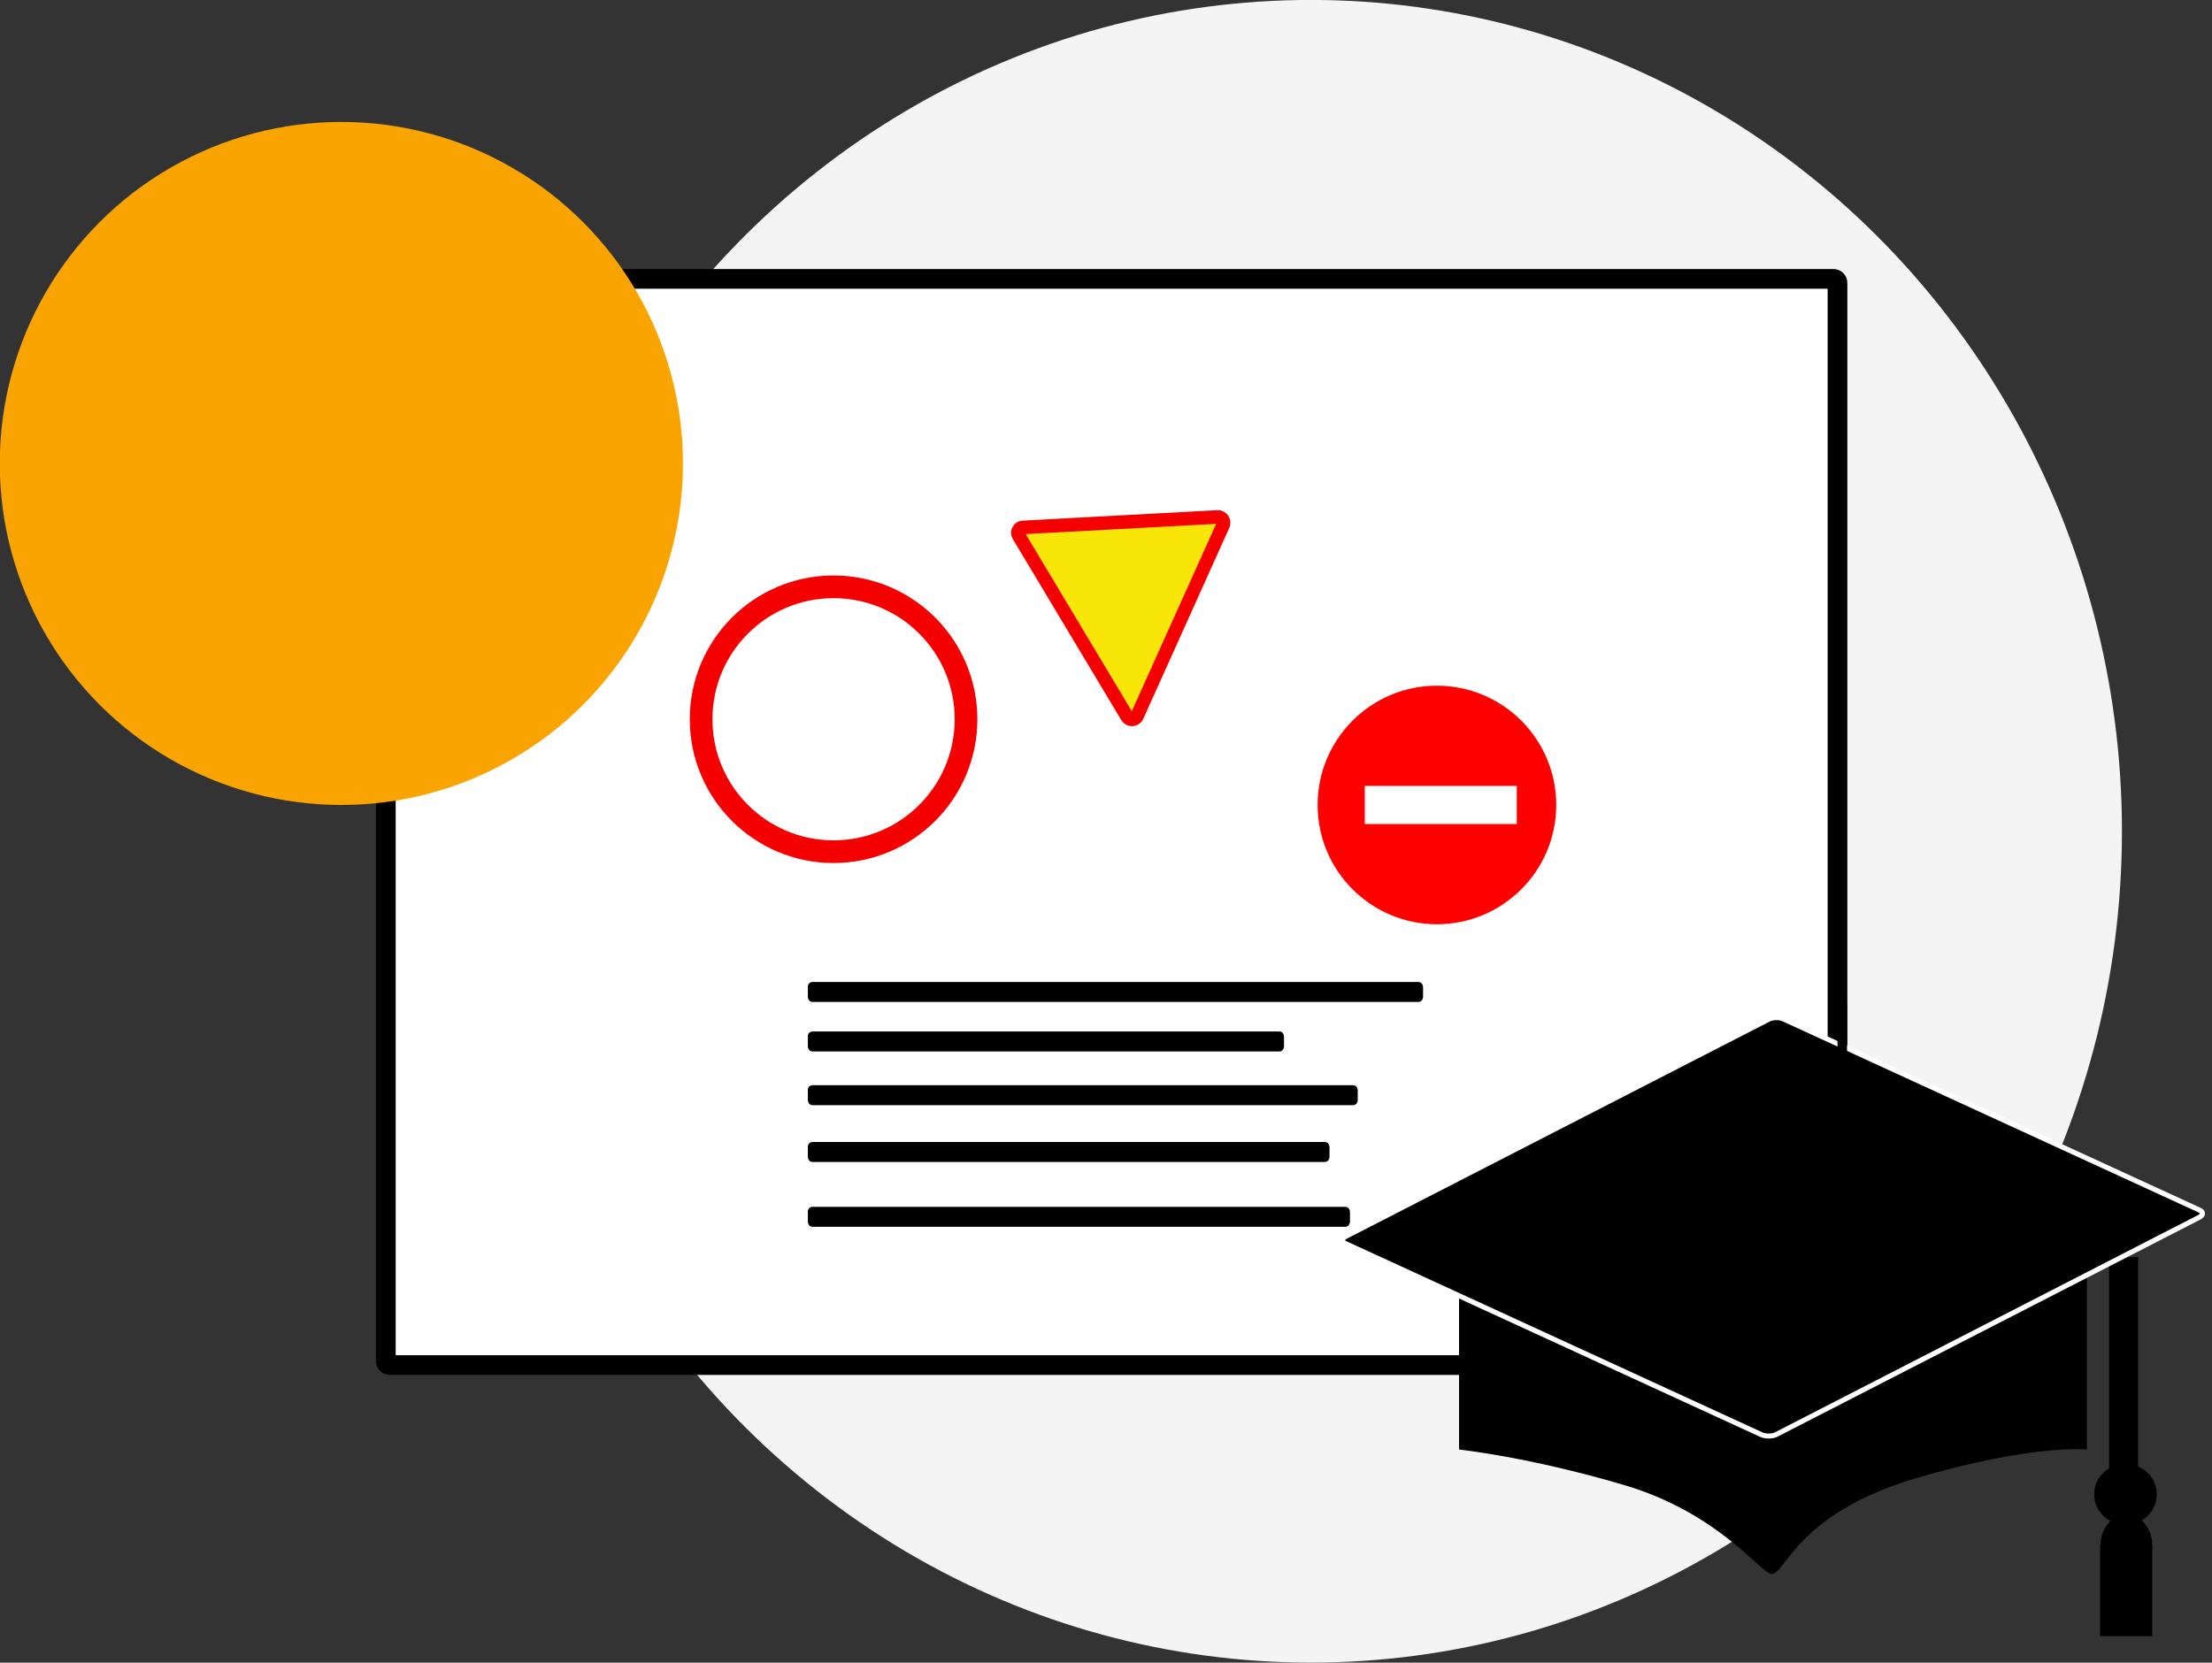 <?xml version="1.0" encoding="utf-8"?>
<!-- Generator: Adobe Illustrator 24.0.0, SVG Export Plug-In . SVG Version: 6.00 Build 0)  -->
<svg version="1.1"
	 id="svg1217" inkscape:version="1.0 (4035a4fb49, 2020-05-01)" sodipodi:docname="teoria.svg" xmlns:cc="http://creativecommons.org/ns#" xmlns:dc="http://purl.org/dc/elements/1.1/" xmlns:inkscape="http://www.inkscape.org/namespaces/inkscape" xmlns:rdf="http://www.w3.org/1999/02/22-rdf-syntax-ns#" xmlns:sodipodi="http://sodipodi.sourceforge.net/DTD/sodipodi-0.dtd" xmlns:svg="http://www.w3.org/2000/svg"
	 xmlns="http://www.w3.org/2000/svg" xmlns:xlink="http://www.w3.org/1999/xlink" x="0px" y="0px" viewBox="0 0 487.6 366.6"
	 style="enable-background:new 0 0 487.6 366.6;" xml:space="preserve">
<rect x="0" y="0" width="487.6" height="366.6" fill="#333333" stroke="none"/>
<style type="text/css">
	.st0{fill:#F4F4F4;}
	.st1{fill:#FFFFFF;stroke:#000000;stroke-width:4.346;stroke-linecap:round;stroke-linejoin:round;stroke-miterlimit:11.339;}
	.st2{fill:#F9A400;}
	.st3{stroke:#FFFFFF;stroke-width:1.123;stroke-linecap:round;}
	.st4{fill:#FFFFFF;stroke:#F40000;stroke-width:5;stroke-miterlimit:10;}
	.st5{fill:#F7E608;stroke:#F40000;stroke-width:3;stroke-miterlimit:10;}
	.st6{fill:#FF0000;stroke:#FFFFFF;stroke-width:3;stroke-miterlimit:10;}
	.st7{fill:#FFFFFF;stroke:#FF0000;stroke-width:3;stroke-miterlimit:10;}
</style>
<defs>
	
		<inkscape:perspective  id="perspective1782" inkscape:persp3d-origin="90.636905 : -54.874969 : 1" inkscape:vp_x="19.269328 : 50.623306 : 1" inkscape:vp_y="0 : 999.99995 : 0" inkscape:vp_z="132.18708 : 50.623306 : 1" sodipodi:type="inkscape:persp3d">
		</inkscape:perspective>
</defs>
<sodipodi:namedview  bordercolor="#666666" borderopacity="1.0" id="base" inkscape:current-layer="layer1" inkscape:cx="251.45522" inkscape:cy="142.84835" inkscape:document-rotation="0" inkscape:document-units="mm" inkscape:pageopacity="0.0" inkscape:pageshadow="2" inkscape:snap-global="false" inkscape:window-height="1027" inkscape:window-maximized="1" inkscape:window-width="1920" inkscape:window-x="-8" inkscape:window-y="-8" inkscape:zoom="0.7" pagecolor="#ffffff" showgrid="false">
	</sodipodi:namedview>
<g id="layer1" transform="translate(-3.653,-70.812)" inkscape:groupmode="layer" inkscape:label="Layer 1">
	<g id="g1953">
		<ellipse id="path1874" class="st0" cx="292.6" cy="254.1" rx="178.8" ry="183.3"/>
		<path id="rect1780" class="st1" d="M89.6,132.3h318.2c0.5,0,0.9,0.4,0.9,0.9v237.7c0,0.5-0.4,0.9-0.9,0.9H89.6
			c-0.5,0-0.9-0.4-0.9-0.9V133.2C88.6,132.7,89.1,132.3,89.6,132.3z"/>
		<circle id="path1870" class="st2" cx="78.9" cy="173" r="75.3"/>
		<g id="g1933" transform="matrix(0.716,0,0,0.846,38.674,21.266)">
			<path id="rect1878" d="M201.2,314.5h186.6c0.8,0,1.4,0.6,1.4,1.4v2.4c0,0.8-0.6,1.4-1.4,1.4H201.2c-0.8,0-1.4-0.6-1.4-1.4v-2.4
				C199.7,315.1,200.4,314.5,201.2,314.5z"/>
			<path id="rect1878-9" d="M201.2,327.4H345c0.8,0,1.4,0.6,1.4,1.4v2.4c0,0.8-0.6,1.4-1.4,1.4H201.2c-0.8,0-1.4-0.6-1.4-1.4v-2.4
				C199.7,328,200.4,327.4,201.2,327.4z"/>
			<path id="rect1878-0" d="M201.2,341.4h166.5c0.8,0,1.4,0.6,1.4,1.4v2.4c0,0.8-0.6,1.4-1.4,1.4H201.2c-0.8,0-1.4-0.6-1.4-1.4v-2.4
				C199.7,342,200.4,341.4,201.2,341.4z"/>
			<path id="rect1878-96" d="M201.2,356.2h157.8c0.8,0,1.4,0.6,1.4,1.4v2.4c0,0.8-0.6,1.4-1.4,1.4H201.2c-0.8,0-1.4-0.6-1.4-1.4
				v-2.4C199.7,356.8,200.4,356.2,201.2,356.2z"/>
			<path id="rect1878-8" d="M201.2,373.1h164.1c0.8,0,1.4,0.6,1.4,1.4v2.4c0,0.8-0.6,1.4-1.4,1.4H201.2c-0.8,0-1.4-0.6-1.4-1.4v-2.4
				C199.7,373.7,200.4,373.1,201.2,373.1z"/>
		</g>
		<g id="g1830" transform="matrix(1,0,0,0.987,49.876,32.042)">
			<rect id="rect1803" x="418.7" y="320.1" width="6.4" height="53.3"/>
			<path id="rect1800" sodipodi:nodetypes="ccczszcc" d="M275.4,324.5h138.4v38.6c0,0-12-1.3-38,6.5c-26,7.9-28.5,21.4-31.5,21.3
				c-2.4-0.1-11.5-13.6-32.6-19.9c-21.1-6.3-36.3-7.9-36.3-7.9L275.4,324.5z"/>
			<path id="rect1798" class="st3" d="M343.6,267l-93.2,48.5c-0.9,0.5-0.9,1.2,0,1.6l91.7,42.7c0.9,0.4,2.4,0.4,3.3-0.1l93.2-48.5
				c0.9-0.5,0.9-1.2,0-1.6l-91.7-42.7C346,266.5,344.5,266.5,343.6,267z"/>
			<ellipse id="path1805" cx="422.3" cy="373.1" rx="6.9" ry="6.8"/>
			<ellipse id="path1805-5" cx="422.5" cy="384.5" rx="5.7" ry="6.9"/>
			<rect id="rect1822" x="416.7" y="384.4" width="11.5" height="20.4"/>
		</g>
		<rect id="rect1832" x="408.7" y="292.2" width="2.1" height="11.9"/>
		<circle class="st4" cx="187.4" cy="229.4" r="29.2"/>
		<path class="st5" d="M252.1,228.8l-23.9-39.9c-0.5-0.8,0.1-1.8,1-1.8l42.9-2.3c0.9,0,1.5,0.9,1.2,1.7l-19,42.2
			C253.9,229.6,252.6,229.7,252.1,228.8z"/>
		<path class="st5" d="M288.4,221.5"/>
		<circle class="st6" cx="320.4" cy="248.3" r="27.8"/>
		<rect x="303" y="242.6" class="st7" width="36.5" height="11.4"/>
	</g>
</g>
</svg>
